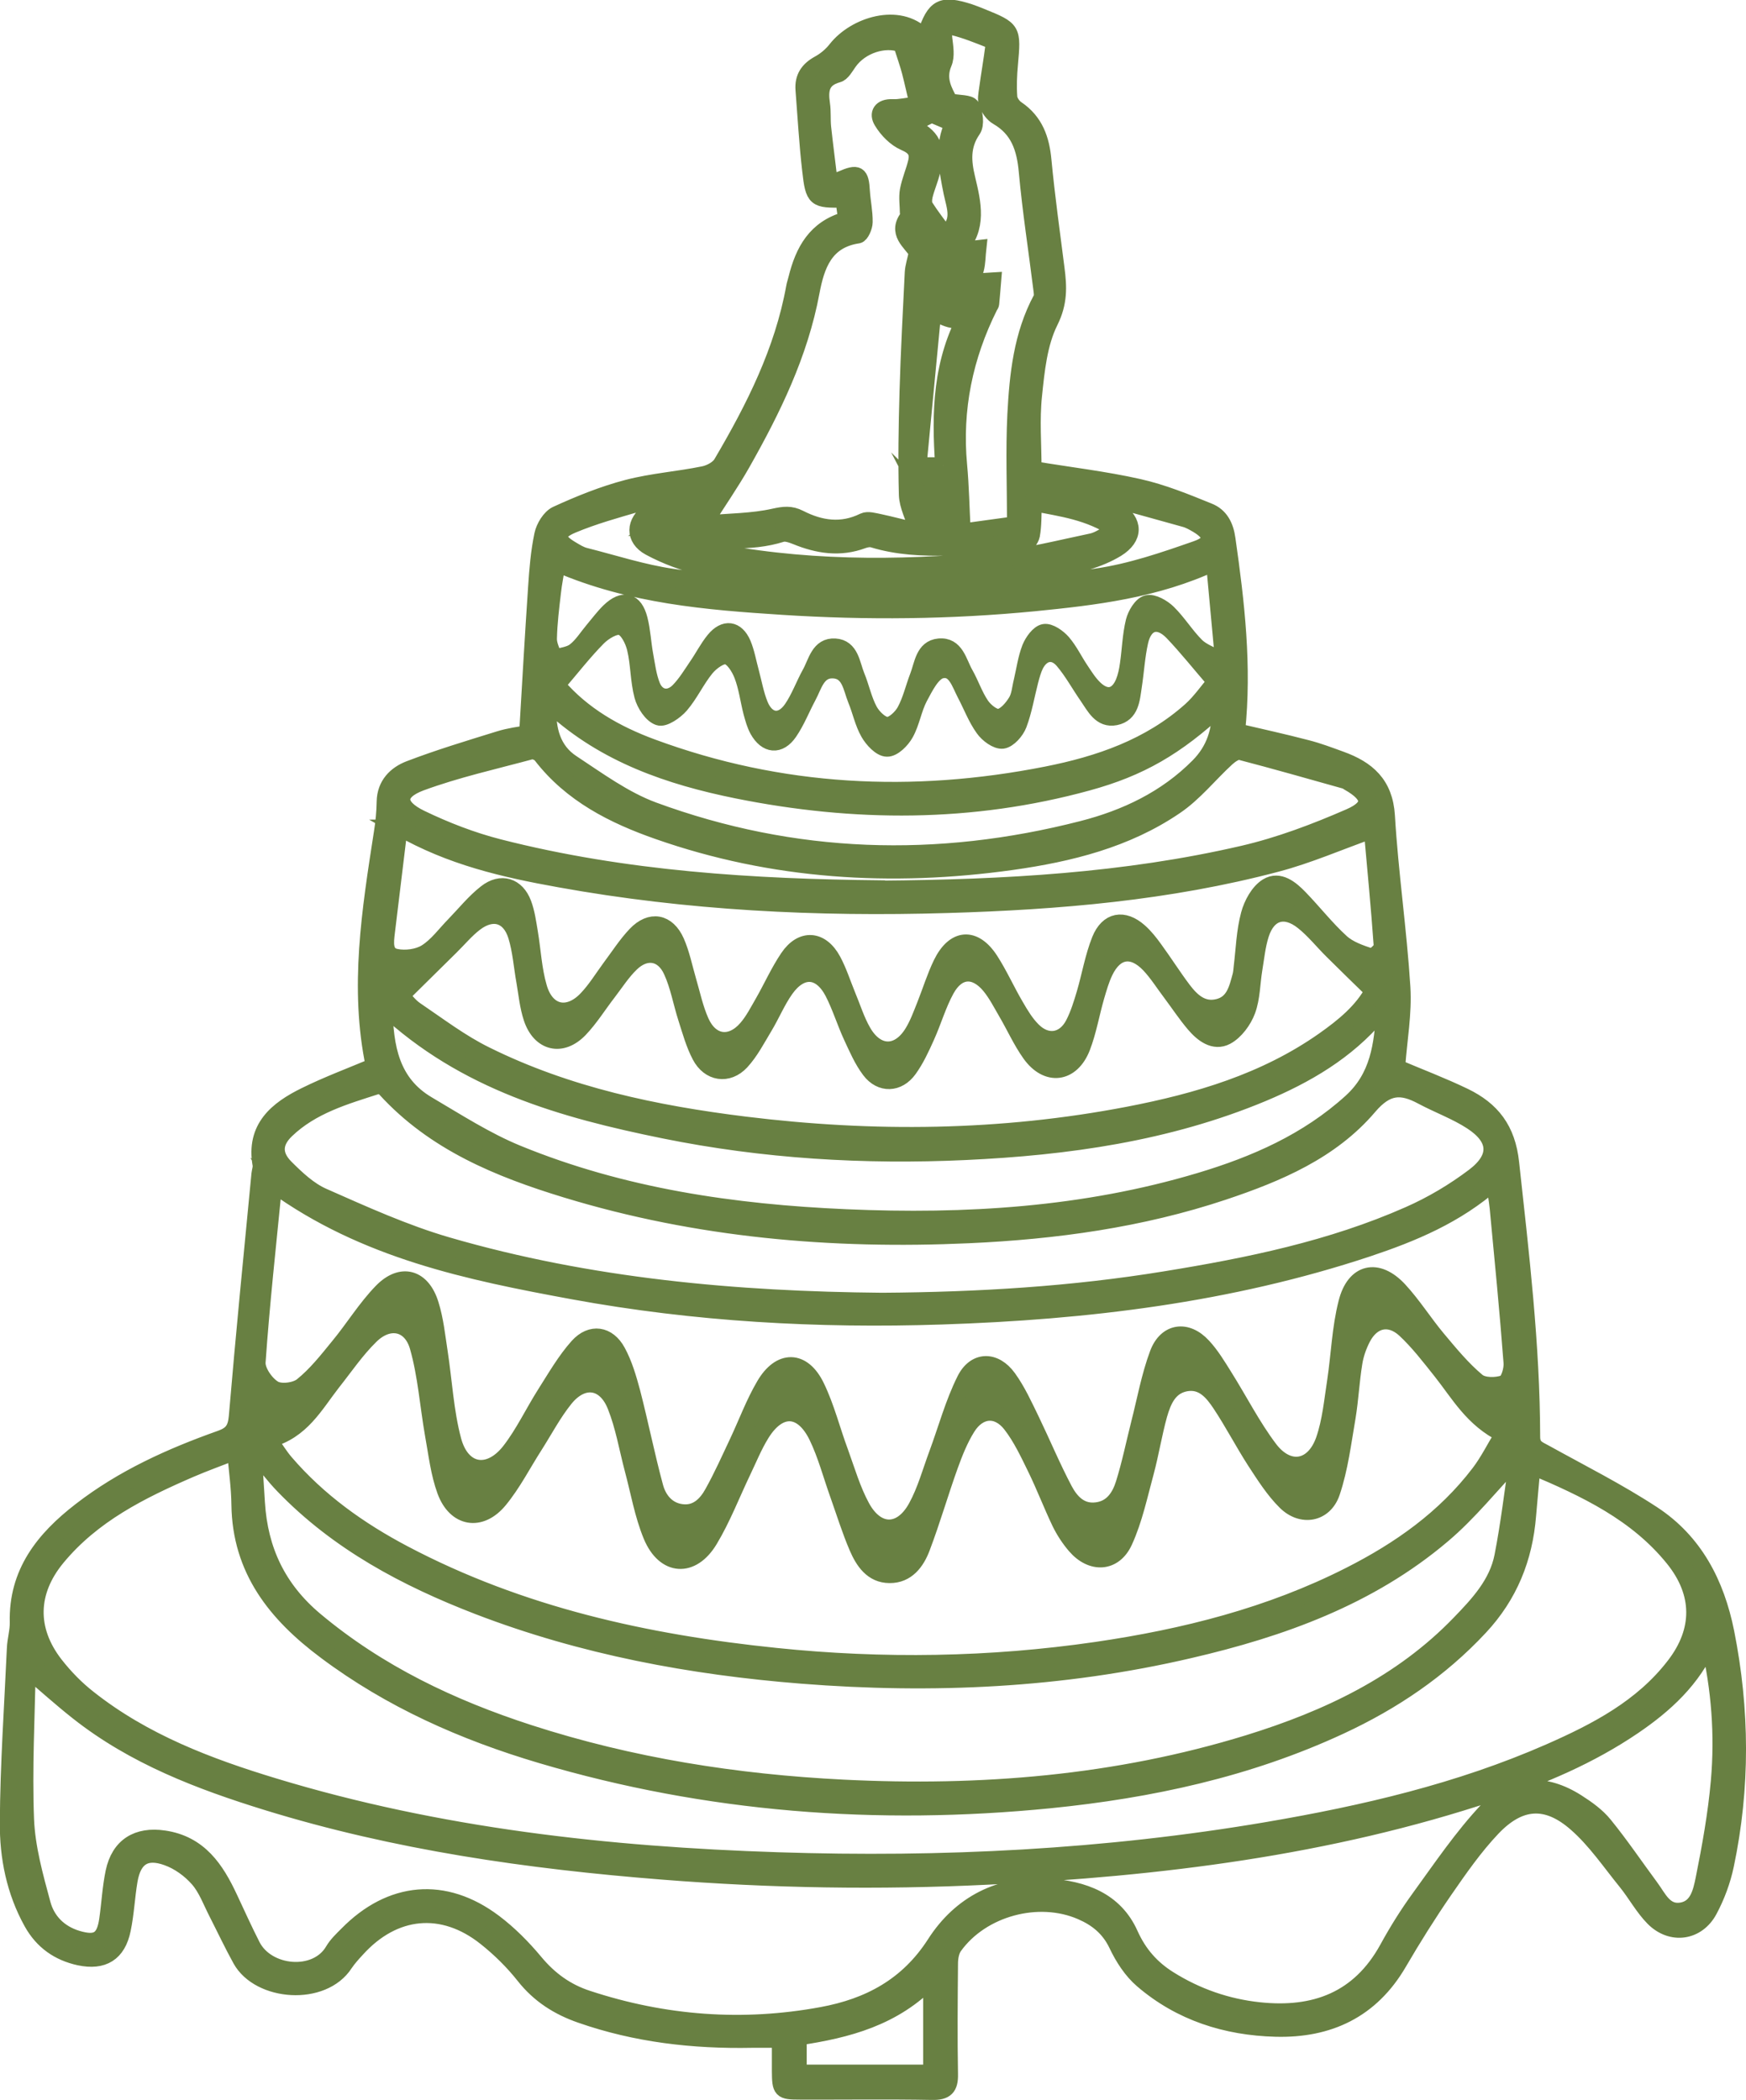 <svg xmlns="http://www.w3.org/2000/svg" id="_&#x421;&#x43B;&#x43E;&#x439;_1" data-name="&#x421;&#x43B;&#x43E;&#x439; 1" viewBox="0 0 107.22 128.98"><defs><style> .cls-1 { fill: #688042; stroke: #688042; stroke-miterlimit: 10; } </style></defs><path class="cls-1" d="M85.78,65.55c1.34.57,2.77,1.11,4.14,1.77,1.69.82,2.65,2.02,2.87,4.1.61,5.6,1.28,11.18,1.29,16.82,0,.65.39.75.8.98,2.22,1.23,4.49,2.37,6.61,3.76,2.58,1.69,3.91,4.27,4.51,7.26.95,4.77.98,9.54-.02,14.3-.2.95-.55,1.9-1.01,2.76-.73,1.38-2.33,1.61-3.44.49-.64-.65-1.08-1.48-1.66-2.2-1-1.23-1.9-2.57-3.08-3.6-1.81-1.59-3.47-1.47-5.13.27-1.11,1.17-2.04,2.51-2.96,3.84-.99,1.44-1.92,2.92-2.8,4.43-1.7,2.92-4.31,4.14-7.57,4.05-3.03-.08-5.84-.97-8.17-2.97-.67-.57-1.2-1.39-1.58-2.2-.48-1-1.23-1.6-2.18-2.01-2.64-1.15-6.12-.21-7.8,2.13-.2.28-.27.7-.27,1.06-.02,2.26-.04,4.52,0,6.78.02.83-.25,1.11-1.1,1.09-2.7-.05-5.41-.01-8.11-.02-1.16,0-1.21-.06-1.22-1.25,0-.63,0-1.25,0-1.93-.66,0-1.19,0-1.73,0-3.59.07-7.11-.33-10.51-1.52-1.38-.48-2.55-1.22-3.48-2.4-.68-.86-1.49-1.66-2.36-2.35-2.64-2.1-5.64-1.8-7.91.72-.26.28-.52.57-.73.88-1.35,2.1-5.26,1.8-6.4-.25-.52-.94-.98-1.92-1.47-2.88-.36-.7-.64-1.49-1.15-2.07-.5-.57-1.19-1.07-1.9-1.32-1.33-.48-2.07.02-2.31,1.41-.17,1-.21,2.02-.42,3.02-.3,1.46-1.2,2.01-2.66,1.7-1.28-.28-2.26-.97-2.91-2.13-1.07-1.92-1.49-4.03-1.47-6.16.02-3.55.27-7.11.43-10.66.02-.54.19-1.08.18-1.61-.08-3.06,1.59-5.13,3.84-6.87,2.59-2.01,5.54-3.34,8.61-4.43.7-.25.93-.58,1-1.34.42-4.97.91-9.93,1.39-14.9.02-.19.1-.39.07-.57-.41-2.28,1.01-3.41,2.74-4.26,1.36-.67,2.78-1.2,4.21-1.8-1.01-4.8-.24-9.58.5-14.35.1-.62.16-1.26.17-1.89.02-1.05.68-1.69,1.51-2.01,1.8-.69,3.66-1.25,5.5-1.82.63-.2,1.3-.28,1.74-.36.18-3.06.35-6.02.55-8.99.07-1.07.16-2.16.38-3.21.1-.47.46-1.07.87-1.26,1.4-.64,2.85-1.23,4.34-1.62,1.53-.4,3.13-.51,4.69-.83.4-.08.91-.35,1.1-.69,1.99-3.38,3.75-6.87,4.46-10.78.03-.19.1-.37.14-.55.42-1.69,1.17-3.1,3.06-3.62-.06-.45-.12-.84-.17-1.24-1.74.03-1.84,0-2.04-1.79-.19-1.64-.28-3.29-.41-4.94-.06-.76.28-1.25.94-1.61.4-.22.77-.53,1.05-.89,1.17-1.49,3.86-2.33,5.34-.83.05-.02.14-.03.15-.07.57-1.71.99-1.93,2.71-1.38.24.08.48.18.71.27,1.97.8,1.95.8,1.76,2.95-.06.66-.09,1.34-.04,2,.02.26.24.58.47.73,1.13.77,1.51,1.86,1.63,3.17.21,2.21.52,4.42.8,6.62.15,1.13.19,2.11-.39,3.27-.67,1.35-.83,2.99-.99,4.53-.16,1.5-.03,3.04-.03,4.54,2.23.37,4.38.62,6.47,1.09,1.47.33,2.89.91,4.29,1.48.71.28,1.04.9,1.15,1.72.56,3.91,1.01,7.81.59,11.81,1.45.34,2.87.65,4.28,1.02.71.18,1.39.44,2.08.69,1.64.59,2.72,1.51,2.84,3.47.21,3.52.73,7.02.95,10.53.1,1.6-.2,3.22-.32,4.89ZM94.1,90.05c-.1,1.12-.19,2.07-.27,3.02-.21,2.62-1.13,4.91-2.95,6.86-2.45,2.63-5.35,4.58-8.58,6.08-5.66,2.63-11.66,3.92-17.83,4.54-10.59,1.05-21.02.27-31.24-2.76-4.75-1.41-9.24-3.39-13.24-6.39-3.04-2.27-5.23-4.99-5.28-9.01-.01-1.03-.16-2.06-.26-3.24-1,.39-1.89.71-2.75,1.08-3.05,1.32-6.01,2.79-8.19,5.43-1.72,2.08-1.78,4.42-.13,6.55.6.77,1.3,1.49,2.07,2.09,3.38,2.67,7.33,4.17,11.39,5.4,10.08,3.06,20.46,4.21,30.94,4.55,10.06.33,20.09-.17,30.04-1.86,5.93-1.01,11.78-2.37,17.32-4.8,2.89-1.27,5.7-2.73,7.68-5.31,1.66-2.15,1.64-4.45-.06-6.56-2.25-2.79-5.37-4.27-8.66-5.66ZM92.32,88.09c-1.89-.92-2.74-2.5-3.82-3.86-.71-.89-1.41-1.81-2.24-2.58-.95-.86-2-.61-2.59.53-.24.47-.43,1-.51,1.53-.18,1.1-.23,2.21-.41,3.31-.27,1.56-.46,3.15-.96,4.63-.45,1.33-1.85,1.58-2.85.59-.73-.72-1.3-1.63-1.87-2.5-.74-1.15-1.37-2.37-2.12-3.5-.49-.74-1.1-1.49-2.15-1.29-1.02.2-1.37,1.08-1.62,1.94-.32,1.16-.51,2.36-.82,3.52-.39,1.43-.7,2.92-1.31,4.25-.63,1.38-2.02,1.44-3.02.28-.37-.43-.69-.92-.94-1.43-.52-1.09-.95-2.22-1.48-3.31-.46-.94-.91-1.91-1.54-2.72-.82-1.05-1.96-.95-2.67.19-.45.72-.77,1.53-1.06,2.33-.6,1.67-1.09,3.38-1.72,5.04-.33.88-.92,1.69-1.99,1.68-1.07,0-1.62-.84-1.99-1.7-.45-1.05-.79-2.15-1.17-3.22-.43-1.2-.75-2.44-1.3-3.58-.91-1.87-2.34-1.91-3.42-.15-.45.73-.77,1.53-1.14,2.3-.67,1.4-1.23,2.87-2.03,4.2-1.08,1.8-2.77,1.69-3.58-.25-.54-1.3-.78-2.74-1.15-4.11-.34-1.29-.56-2.62-1.05-3.85-.63-1.61-2.02-1.8-3.1-.46-.71.88-1.25,1.91-1.86,2.87-.72,1.12-1.33,2.33-2.17,3.35-1.16,1.41-2.7,1.15-3.33-.56-.4-1.09-.53-2.28-.74-3.43-.32-1.81-.44-3.66-.94-5.42-.43-1.5-1.79-1.76-2.9-.66-.88.86-1.58,1.9-2.35,2.87-1.06,1.36-1.89,2.97-3.88,3.49.37.53.65.99.99,1.39,2.04,2.38,4.54,4.16,7.29,5.61,7.15,3.77,14.87,5.47,22.83,6.29,6.57.68,13.15.58,19.69-.37,5.4-.79,10.66-2.11,15.56-4.6,3.06-1.55,5.83-3.5,7.94-6.27.55-.72.95-1.54,1.47-2.39ZM104.94,100.9c-.99,2.25-2.69,3.8-4.63,5.12-2.68,1.82-5.63,3.07-8.69,4.09-10.04,3.35-20.43,4.62-30.93,5.13-6.68.33-13.35.22-20.02-.31-8.23-.65-16.36-1.81-24.27-4.25-4.14-1.28-8.18-2.82-11.63-5.55-1.04-.82-2.01-1.7-3.08-2.61-.05,2.95-.22,6.08-.1,9.2.07,1.75.56,3.5,1.02,5.2.28,1.04,1.03,1.81,2.14,2.14,1.18.35,1.66.07,1.84-1.16.14-.97.19-1.97.39-2.93.34-1.62,1.47-2.3,3.09-2.06,2.18.32,3.2,1.88,4.03,3.66.46.98.9,1.96,1.39,2.92.91,1.79,3.92,2.07,4.96.31.22-.38.56-.7.87-1.01,2.68-2.73,5.98-3.03,9.02-.74.93.7,1.77,1.55,2.52,2.45.89,1.07,1.93,1.82,3.23,2.24,4.71,1.55,9.52,1.91,14.39,1.01,2.88-.53,5.26-1.79,6.93-4.39,1.57-2.45,4-3.71,6.99-3.5,2.11.15,4.06.82,5,2.93.54,1.2,1.32,2.08,2.39,2.75,1.69,1.06,3.55,1.71,5.54,1.92,3.4.36,6.14-.65,7.87-3.79.58-1.06,1.22-2.09,1.93-3.07,1.36-1.87,2.66-3.81,4.24-5.48,1.57-1.66,3.54-1.68,5.48-.44.61.39,1.23.83,1.68,1.39,1,1.23,1.89,2.55,2.83,3.82.5.67.87,1.63,1.93,1.44.97-.18,1.17-1.15,1.33-1.92.4-1.99.76-3.99.94-6.01.25-2.85.04-5.69-.62-8.51ZM16.82,72.78c-.36,3.68-.76,7.27-1.01,10.87-.04.54.51,1.33,1.01,1.63.41.25,1.32.14,1.72-.18.85-.68,1.55-1.57,2.25-2.43.91-1.1,1.66-2.34,2.65-3.36,1.21-1.24,2.5-.87,3.01.81.29.93.39,1.92.54,2.89.28,1.82.37,3.68.84,5.44.53,1.99,2.19,2.28,3.46.67.85-1.09,1.45-2.38,2.2-3.56.63-.99,1.22-2.02,1.99-2.88.82-.91,1.86-.75,2.44.32.42.77.67,1.64.9,2.49.5,1.93.89,3.9,1.41,5.82.21.78.74,1.45,1.63,1.56.92.12,1.51-.48,1.9-1.19.57-1.02,1.05-2.1,1.55-3.16.54-1.15.98-2.35,1.62-3.44.97-1.67,2.38-1.65,3.21.08.62,1.28.96,2.68,1.46,4.02.41,1.13.75,2.31,1.32,3.36.92,1.7,2.43,1.7,3.35.01.56-1.02.87-2.18,1.28-3.28.56-1.51.98-3.09,1.7-4.53.62-1.25,1.84-1.27,2.67-.12.57.79.98,1.7,1.41,2.58.69,1.43,1.3,2.9,2.04,4.3.39.73.98,1.38,1.96,1.26.96-.11,1.43-.84,1.68-1.64.38-1.21.63-2.45.94-3.68.37-1.44.63-2.92,1.15-4.31.52-1.38,1.78-1.55,2.78-.46.51.55.91,1.22,1.31,1.86.93,1.48,1.72,3.05,2.77,4.44,1.15,1.52,2.71,1.25,3.34-.54.4-1.15.51-2.41.7-3.63.24-1.6.29-3.24.69-4.8.48-1.91,1.9-2.22,3.23-.79.86.93,1.54,2.02,2.35,2.99.77.92,1.54,1.86,2.45,2.62.36.3,1.16.3,1.65.12.28-.1.5-.84.46-1.27-.24-3.17-.55-6.33-.85-9.49-.05-.49-.14-.97-.23-1.58-2.34,2.06-5.01,3.16-7.76,4.08-8.49,2.82-17.28,3.87-26.17,4.16-7.58.25-15.14-.17-22.61-1.54-6.41-1.18-12.8-2.49-18.41-6.56ZM93.19,89.49c-1.62,1.71-2.97,3.41-4.59,4.78-4.5,3.82-9.91,5.76-15.56,7.07-7.84,1.83-15.78,2.19-23.79,1.56-6.81-.54-13.47-1.78-19.87-4.24-4.46-1.72-8.62-3.93-11.98-7.41-.62-.64-1.15-1.36-1.84-2.18.08,1.19.15,2.21.21,3.22.18,2.9,1.29,5.27,3.57,7.19,3.9,3.27,8.37,5.39,13.15,6.94,6.27,2.03,12.71,3.04,19.29,3.37,8.45.42,16.77-.25,24.89-2.75,4.85-1.5,9.37-3.63,12.96-7.35,1.15-1.19,2.31-2.43,2.64-4.12.39-1.99.62-4,.93-6.07ZM54.17,79.89c5.94-.04,11.69-.39,17.38-1.32,5.12-.83,10.2-1.87,14.97-3.98,1.41-.62,2.77-1.43,4-2.36,1.5-1.14,1.42-2.33-.15-3.35-.95-.62-2.04-1.01-3.05-1.55-1.27-.68-2.16-.65-3.25.63-2.33,2.74-5.6,4.12-8.95,5.24-5.07,1.69-10.32,2.41-15.64,2.65-8.38.38-16.65-.33-24.71-2.79-4.13-1.26-8.1-2.88-11.11-6.18-.11-.12-.35-.23-.48-.19-1.99.64-4.03,1.22-5.6,2.73-.76.73-.8,1.5-.05,2.26.69.69,1.45,1.41,2.32,1.79,2.49,1.1,5,2.24,7.61,3,8.77,2.55,17.78,3.34,26.7,3.42ZM84.3,60.84c-.9-.88-1.69-1.64-2.47-2.42-.61-.6-1.15-1.29-1.82-1.82-1.12-.89-2.15-.57-2.58.78-.22.69-.29,1.43-.41,2.15-.14.85-.13,1.74-.42,2.53-.23.62-.73,1.3-1.29,1.6-.76.4-1.47-.16-1.98-.76-.51-.6-.95-1.27-1.43-1.91-.44-.58-.83-1.21-1.33-1.74-1.03-1.08-2.08-.91-2.72.43-.23.48-.38,1.01-.53,1.52-.3,1.04-.48,2.12-.86,3.11-.65,1.68-2.16,1.87-3.2.41-.57-.8-.97-1.71-1.47-2.56-.32-.55-.61-1.12-1.01-1.61-.91-1.1-1.98-1.03-2.67.23-.5.91-.79,1.94-1.22,2.89-.31.69-.63,1.39-1.07,2-.66.92-1.73.96-2.41.06-.47-.62-.79-1.37-1.12-2.08-.41-.89-.7-1.85-1.15-2.72-.76-1.44-1.95-1.51-2.9-.17-.51.72-.85,1.56-1.31,2.32-.44.73-.84,1.51-1.41,2.13-.82.88-1.97.7-2.53-.37-.38-.72-.6-1.53-.85-2.31-.31-.96-.48-1.99-.9-2.9-.52-1.15-1.58-1.32-2.48-.45-.54.52-.96,1.18-1.42,1.78-.58.75-1.09,1.58-1.74,2.26-1.11,1.15-2.44.83-2.95-.69-.24-.72-.31-1.49-.44-2.24-.17-.94-.23-1.9-.51-2.81-.4-1.3-1.45-1.61-2.53-.78-.55.42-1,.97-1.5,1.46-.98.97-1.96,1.93-3.02,2.98.18.18.47.61.87.88,1.42.96,2.79,2.01,4.32,2.76,5.01,2.48,10.4,3.61,15.91,4.29,7.88.97,15.72.89,23.53-.61,4.26-.82,8.4-2.04,12.01-4.58,1.22-.86,2.37-1.8,3.04-3.07ZM24.53,50.82c-.28,2.28-.53,4.35-.78,6.44-.07.6-.18,1.36.57,1.51.58.12,1.34.02,1.83-.28.68-.42,1.18-1.13,1.76-1.72.64-.66,1.22-1.39,1.94-1.95.92-.72,1.88-.42,2.29.67.21.56.29,1.17.39,1.76.19,1.13.24,2.29.56,3.38.46,1.62,1.81,1.91,2.95.69.54-.57.96-1.26,1.43-1.9.51-.68.98-1.42,1.56-2.03.92-.97,1.96-.78,2.5.44.33.75.49,1.57.72,2.36.25.85.43,1.73.79,2.54.6,1.36,1.84,1.53,2.8.42.41-.47.7-1.05,1.02-1.6.52-.91.95-1.88,1.53-2.74.84-1.25,2.04-1.17,2.76.17.36.67.59,1.4.88,2.11.32.76.56,1.56.97,2.27.84,1.46,2.19,1.46,3.05.03.31-.51.52-1.09.74-1.64.34-.85.61-1.74,1.01-2.57.8-1.64,2.03-1.73,3.01-.22.58.9,1.02,1.9,1.57,2.83.3.52.62,1.05,1.04,1.47.86.87,1.94.7,2.5-.38.3-.58.5-1.23.69-1.87.32-1.09.51-2.24.93-3.29.49-1.21,1.46-1.38,2.43-.52.35.31.65.69.93,1.08.6.82,1.14,1.68,1.75,2.49.53.7,1.18,1.32,2.17,1.07.95-.24,1.14-1.1,1.36-1.91.05-.18.06-.38.08-.56.13-1.07.16-2.17.44-3.21.17-.64.58-1.4,1.12-1.73.74-.45,1.45.14,2,.71.86.89,1.63,1.88,2.54,2.71.48.44,1.18.68,1.82.89.15.05.69-.42.68-.62-.17-2.43-.41-4.86-.61-7.13-2.06.73-3.92,1.55-5.87,2.06-6.61,1.75-13.39,2.32-20.2,2.52-8,.24-15.96-.15-23.85-1.58-3.34-.6-6.66-1.35-9.82-3.17ZM23.61,61.83c.03,2.5.43,4.68,2.65,5.99,1.8,1.06,3.58,2.21,5.5,3,6.46,2.65,13.28,3.64,20.2,3.94,7.34.32,14.62-.12,21.71-2.24,3.41-1.02,6.61-2.42,9.3-4.86,1.67-1.52,1.92-3.46,2.04-5.64-.2.15-.31.2-.39.29-1.92,2.27-4.4,3.72-7.1,4.85-5.83,2.43-11.99,3.29-18.23,3.58-6.21.29-12.4-.08-18.51-1.32-6.2-1.26-12.24-2.95-17.18-7.58ZM55.34,2.71c-1-.37-2.47.06-3.21,1.11-.2.28-.41.68-.68.75-1.02.28-1.11.95-.98,1.82.07.47.02.95.07,1.43.12,1.12.27,2.23.41,3.42.36-.12.54-.17.71-.24,1.03-.45,1.2-.34,1.26.75.04.63.18,1.26.17,1.89,0,.28-.22.78-.4.81-2.03.3-2.55,1.84-2.86,3.48-.71,3.81-2.38,7.22-4.26,10.54-.67,1.18-1.44,2.29-2.33,3.69,1.57-.14,2.96-.13,4.29-.43.6-.13,1.02-.19,1.57.09,1.27.65,2.58.85,3.94.18.25-.12.64,0,.95.06.75.16,1.49.36,2.37.57-.28-.92-.64-1.57-.66-2.24-.06-2.12-.02-4.24.04-6.35.07-2.44.2-4.87.32-7.3.02-.37.15-.74.25-1.24-.35-.61-1.37-1.21-.49-2.25.02-.02-.06-.11-.06-.17,0-.46-.08-.94,0-1.39.11-.59.36-1.15.5-1.73.15-.62-.09-.94-.72-1.21-.55-.24-1.06-.76-1.38-1.29-.3-.48-.07-.9.65-.87.45.02.9-.1,1.55-.17-.19-.79-.32-1.41-.48-2.02-.13-.5-.31-.99-.53-1.69ZM34.23,42.09c1.55,1.81,3.59,2.97,5.81,3.79,7.9,2.92,16,3.31,24.22,1.69,3.24-.64,6.33-1.7,8.86-3.96.59-.53,1.05-1.21,1.51-1.74-.97-1.12-1.76-2.12-2.63-3.03-.87-.9-1.72-.64-1.99.57-.2.9-.25,1.82-.39,2.73-.12.79-.16,1.71-1.12,1.9-.91.18-1.29-.65-1.72-1.27-.51-.73-.93-1.52-1.51-2.2-.57-.66-1.28-.51-1.68.27-.15.31-.24.65-.33.99-.23.89-.38,1.81-.7,2.66-.16.42-.62.94-.99.99-.37.04-.92-.37-1.18-.74-.46-.64-.74-1.4-1.11-2.1-.35-.66-.62-1.69-1.49-1.47-.55.14-.98,1.03-1.32,1.66-.37.7-.48,1.53-.86,2.21-.23.42-.75.94-1.14.93-.39,0-.89-.54-1.13-.96-.36-.63-.5-1.37-.78-2.04-.3-.74-.38-1.78-1.42-1.81-.96-.02-1.15.95-1.52,1.63-.39.73-.69,1.51-1.15,2.18-.61.89-1.41.81-1.94-.14-.18-.33-.28-.71-.38-1.07-.2-.77-.29-1.57-.58-2.31-.18-.46-.56-1.07-.95-1.15-.36-.07-.96.37-1.26.74-.58.71-.97,1.58-1.56,2.27-.33.38-1.02.86-1.35.74-.44-.15-.86-.8-1-1.32-.25-.94-.22-1.96-.45-2.91-.12-.5-.46-1.19-.86-1.31-.38-.12-1.05.29-1.41.65-.86.87-1.62,1.85-2.51,2.89ZM54.05,54.58c7.65-.06,15.04-.47,22.29-2.15,2.24-.52,4.43-1.35,6.54-2.27,1.42-.62,1.32-1.31-.05-2.09-.08-.05-.16-.11-.25-.13-2.14-.6-4.27-1.21-6.42-1.77-.23-.06-.6.2-.82.4-1.07.98-1.99,2.16-3.18,2.96-3,2.04-6.47,2.9-10.02,3.4-7.38,1.03-14.66.6-21.73-1.88-2.74-.96-5.33-2.26-7.18-4.66-.12-.16-.45-.3-.63-.25-2.26.61-4.56,1.12-6.76,1.93-1.53.57-1.52,1.44-.01,2.17,1.53.74,3.16,1.37,4.8,1.79,7.75,1.98,15.68,2.45,23.41,2.53ZM34.23,34.6c-.1.65-.22,1.2-.28,1.77-.11.95-.23,1.9-.25,2.85-.01.39.21.78.33,1.18.43-.14.94-.17,1.27-.43.44-.34.75-.85,1.12-1.29.33-.39.63-.8.99-1.15.86-.83,1.57-.65,1.86.5.18.7.21,1.44.34,2.16.12.65.2,1.33.44,1.93.31.76,1.04.89,1.62.3.44-.45.77-1,1.13-1.53.36-.52.65-1.1,1.05-1.59.65-.79,1.37-.69,1.77.23.23.55.33,1.16.49,1.74.18.67.3,1.37.56,2.01.43,1.05,1.31,1.17,1.95.24.46-.67.74-1.47,1.14-2.19.37-.67.53-1.68,1.52-1.62.97.06,1.03,1.08,1.32,1.79.29.7.44,1.48.8,2.14.22.4.71.88,1.09.89.36,0,.87-.48,1.08-.87.36-.66.53-1.43.8-2.13.28-.72.34-1.73,1.29-1.82,1.04-.1,1.21.96,1.6,1.65.36.63.59,1.35,1,1.95.24.35.76.77,1.09.72.39-.06.8-.54,1.04-.93.23-.36.25-.84.36-1.27.16-.68.25-1.38.5-2.03.16-.4.53-.92.87-.98.34-.06.86.31,1.14.63.43.5.72,1.12,1.09,1.67.26.39.52.81.86,1.14.72.7,1.41.55,1.79-.36.14-.35.22-.73.27-1.1.13-.88.15-1.78.36-2.64.11-.43.46-1.03.82-1.11.36-.09.95.25,1.28.57.63.62,1.1,1.4,1.73,2.03.35.35.88.53,1.33.79.1-.08.19-.17.29-.25-.17-1.84-.34-3.69-.52-5.63-3.61,1.68-7.33,2.11-11.05,2.48-5.14.5-10.29.55-15.44.22-4.66-.3-9.32-.68-13.8-2.61ZM74.93,43.39c-2.72,2.52-4.93,3.79-8.14,4.67-7.14,1.96-14.33,1.93-21.53.48-4.15-.84-8.1-2.19-11.32-5.13-.05-.04-.16-.02-.27-.03-.06,1.41.26,2.69,1.45,3.47,1.61,1.06,3.21,2.24,4.99,2.9,8.64,3.18,17.46,3.44,26.35,1.16,2.66-.68,5.14-1.85,7.13-3.86.98-.99,1.37-2.17,1.34-3.67ZM62.34,32.21c0-2.3-.09-4.53.02-6.75.13-2.45.38-4.89,1.58-7.12.08-.15.04-.37.02-.55-.3-2.43-.68-4.84-.9-7.28-.13-1.41-.51-2.58-1.81-3.33-.28-.16-.52-.5-.64-.81-.1-.25-.03-.59.01-.88.12-.89.28-1.78.39-2.67.01-.12-.12-.33-.23-.37-.74-.29-1.47-.59-2.24-.78-.53-.13-.61.23-.56.7.06.5.16,1.07-.02,1.5-.43,1.01.05,1.74.36,2.37.58.11,1.22.07,1.34.3.21.4.3,1.11.08,1.43-.68.98-.6,1.95-.35,2.99.36,1.52.74,3.04-.52,4.37-.03.03.02.15,0,.05.43-.05.82-.1,1.2-.14-.05.44-.04.88-.15,1.3-.08.31-.3.59-.41.78.5-.03.98-.06,1.47-.09-.04.47-.07.94-.12,1.41,0,.06-.05.12-.08.17-1.54,3.08-2.21,6.32-1.89,9.76.12,1.29.14,2.59.22,4.08,1.08-.15,2.11-.29,3.2-.44ZM67.43,30.41c-.02.07-.05.14-.07.21.42.23.85.42,1.24.68,1.1.74,1.11,1.71-.02,2.41-.56.34-1.19.6-1.83.79-3.36.96-6.82,1.16-10.29,1.27-4.46.14-8.91-.03-13.29-.94-1.13-.24-2.26-.66-3.28-1.21-1.01-.55-.96-1.56-.01-2.23.43-.31.92-.52,1.57-.88-.88.16-1.58.22-2.25.41-1.37.4-2.75.78-4.06,1.33-1.06.45-1.02.91-.05,1.48.27.16.55.34.85.41,1.78.45,3.55,1.03,5.36,1.29,8.68,1.25,17.38,1.26,26.05-.02,2.08-.3,4.12-1,6.12-1.7,1.06-.37,1.01-.91.05-1.48-.24-.14-.5-.29-.77-.36-1.77-.5-3.54-.98-5.31-1.46ZM40.3,32.41c-.01.11-.03.23-.04.34.99.33,1.96.77,2.98.98,5.88,1.22,11.81,1.23,17.75.66,2.04-.2,4.06-.72,6.07-1.14.45-.1.85-.42,1.46-.73-1.67-1.1-3.33-1.29-5.04-1.63-.03.73-.01,1.37-.12,1.98-.05.26-.38.68-.56.67-3.06-.15-6.17.51-9.19-.41-.19-.06-.44-.01-.63.06-1.4.52-2.75.31-4.09-.24-.28-.11-.64-.24-.89-.16-1.98.62-3.97.34-5.97.19-.69-.05-1.07-.33-.66-1.26-.47.3-.78.5-1.08.69ZM57.19,121.54c-2.3,2.39-5.16,3.12-8.15,3.57v2.18h8.15v-5.75ZM57.93,28.58c-.23-3.26-.16-6.41,1.53-9.4-.78.98-1.48.15-2.17.08-.3,3.13-.59,6.2-.89,9.32h1.53ZM58.03,14.38c1.02-.75.59-1.69.41-2.56-.29-1.45-.58-2.89.09-4.23-.47-.2-.89-.38-1.32-.56-.41.21-.88.44-1.34.67,1.42.66,1.75,1.32,1.36,2.86-.12.49-.33.96-.45,1.45-.05.22-.07.51.04.68.37.58.8,1.13,1.21,1.69ZM56.65,30.38c.32.61.57,1.09.82,1.57.1-.03.2-.07.3-.1v-1.46h-1.11Z"></path></svg>